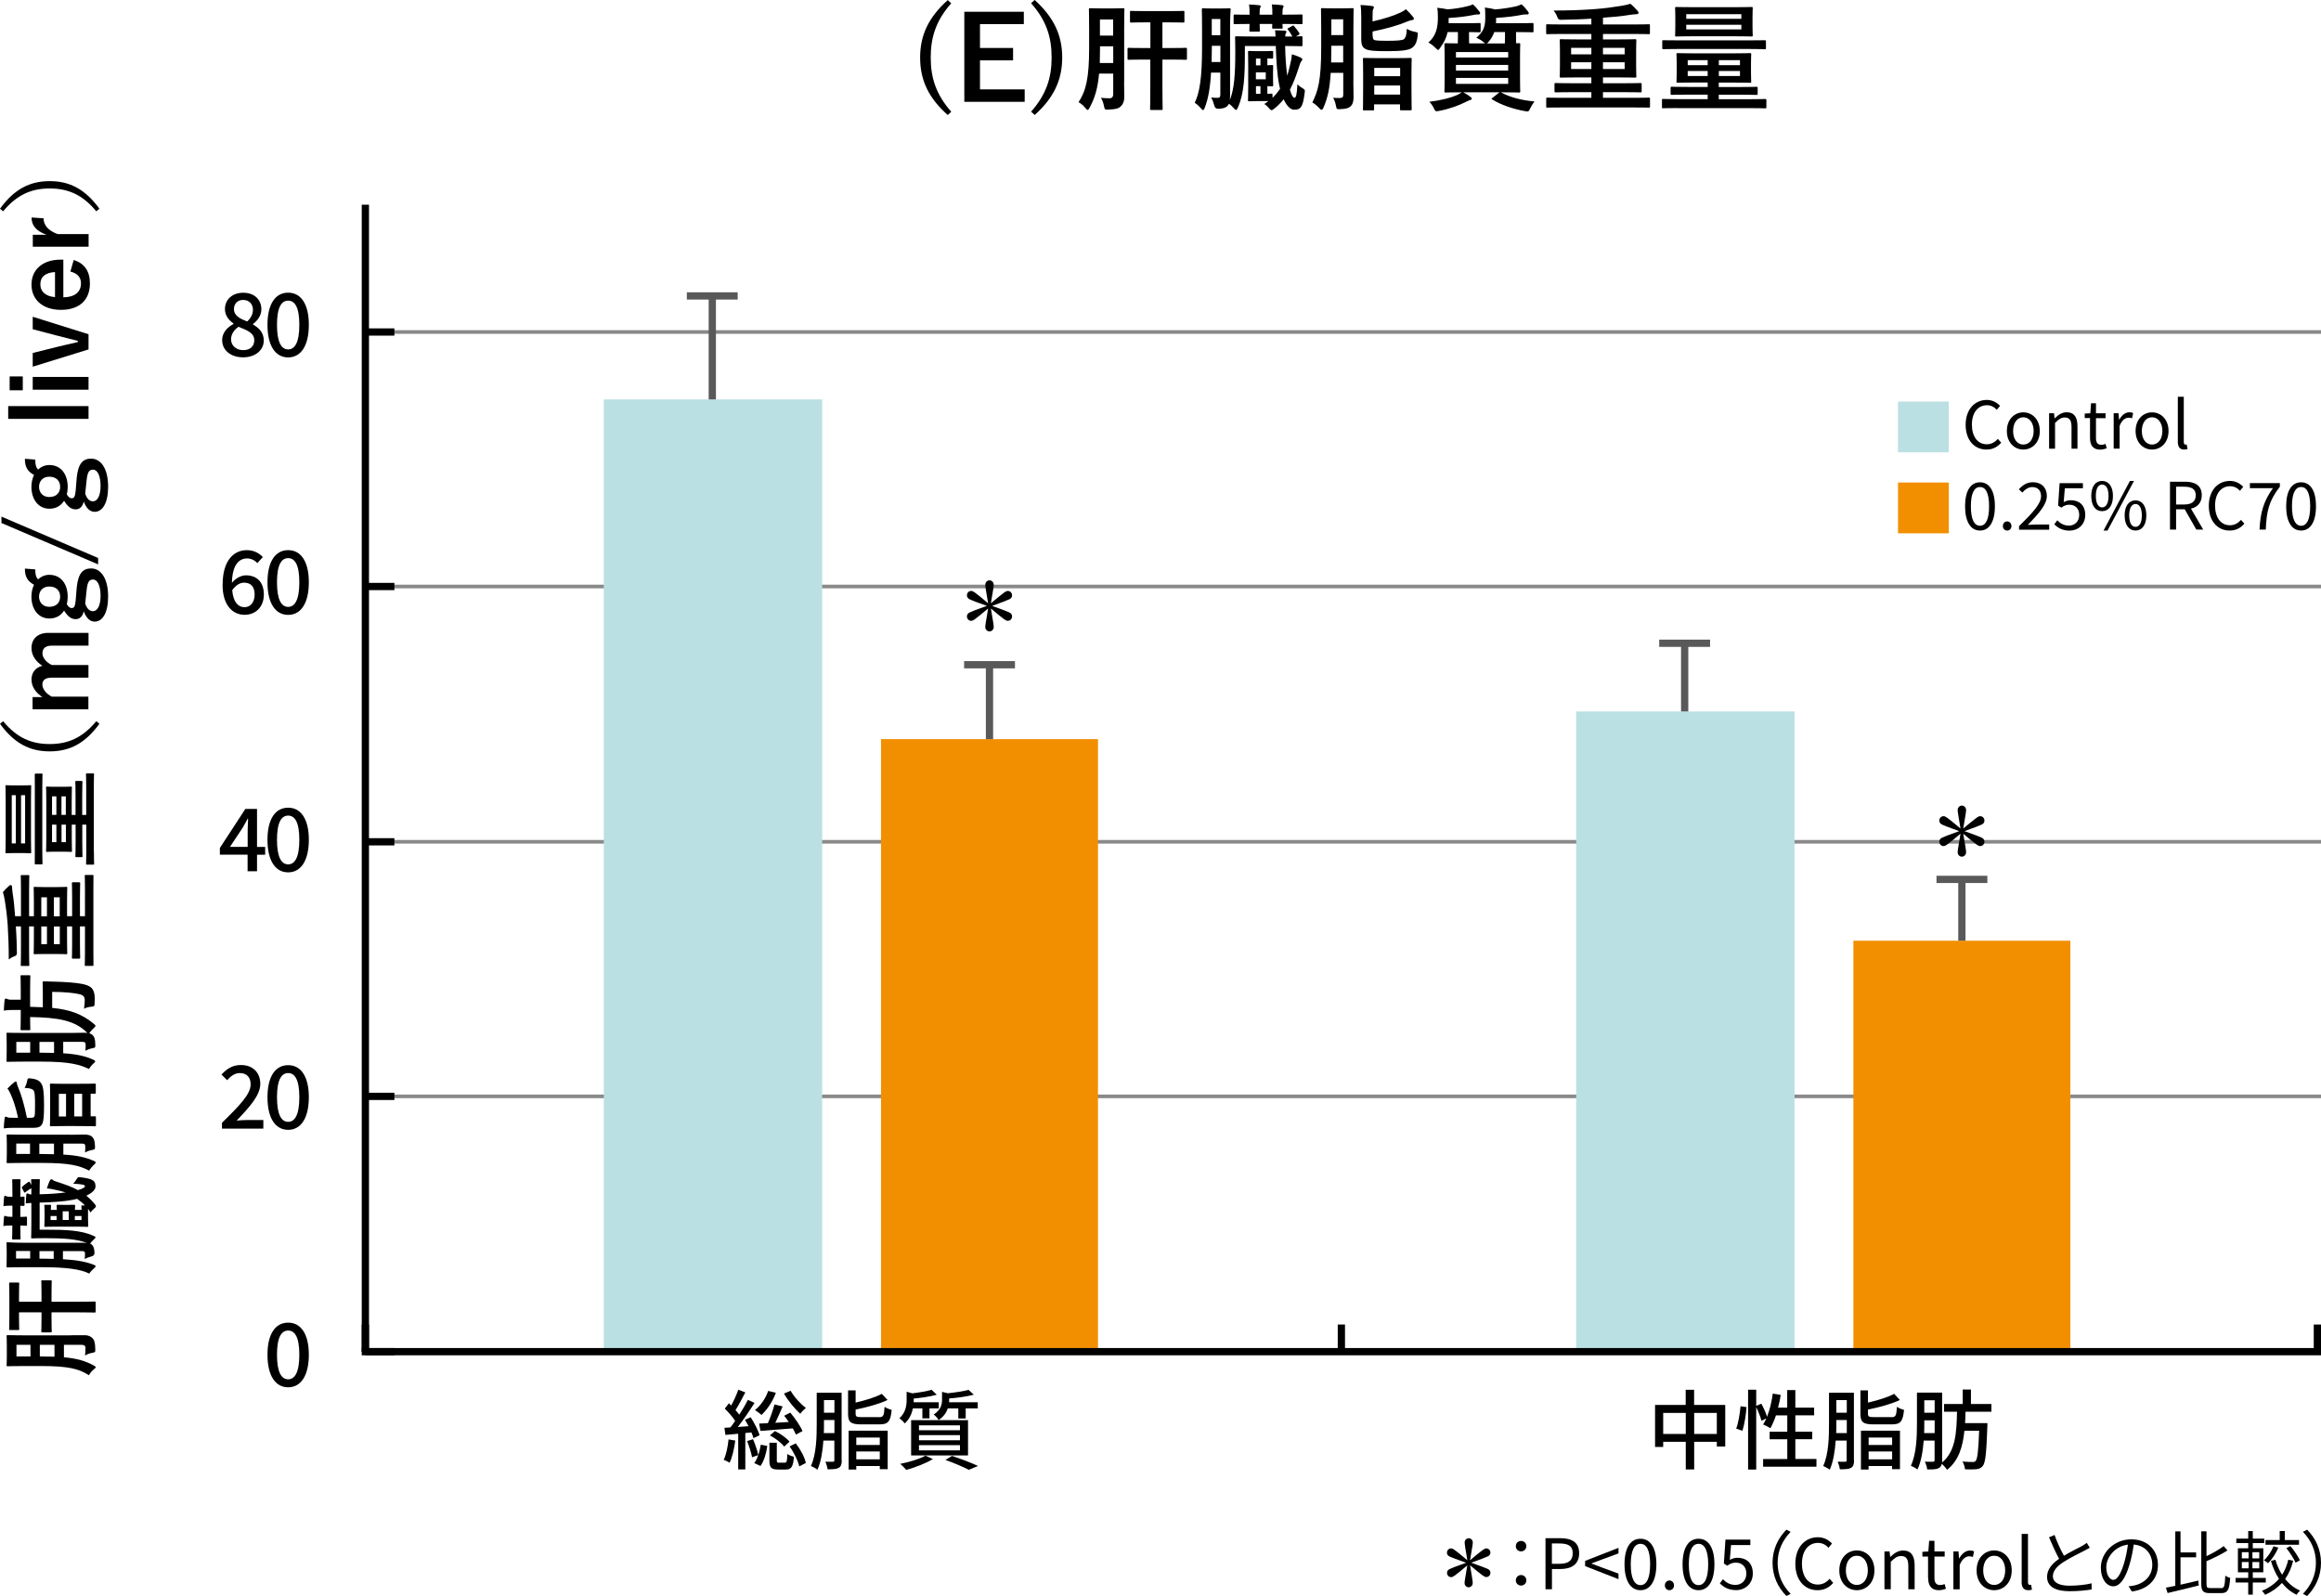 <?xml version="1.0" encoding="UTF-8"?>
<svg id="_レイヤー_2" data-name="レイヤー 2" xmlns="http://www.w3.org/2000/svg" viewBox="0 0 319.85 219.93">
  <defs>
    <style>
      .cls-1, .cls-2, .cls-3, .cls-4, .cls-5 {
        stroke-width: 0px;
      }

      .cls-2 {
        fill: #595959;
      }

      .cls-3 {
        fill: #898989;
      }

      .cls-4 {
        fill: #bbe0e3;
      }

      .cls-5 {
        fill: #f28f01;
      }
    </style>
  </defs>
  <g id="OL">
    <g>
      <g>
        <path class="cls-1" d="M131.09.45c-2.1,2.38-2.83,4.67-2.83,7.48s.74,5.09,2.83,7.47l-.48.45c-2.66-2.35-3.81-4.82-3.81-7.92s1.17-5.55,3.81-7.92l.48.45Z"/>
        <path class="cls-1" d="M141.09,3.33h-6.04v3.28h4.56v1.71h-4.56v4h6.16v1.71h-8.32V1.62h8.2v1.71Z"/>
        <path class="cls-1" d="M142.59,0c2.62,2.37,3.79,4.85,3.79,7.92s-1.15,5.57-3.79,7.92l-.5-.45c2.1-2.38,2.83-4.66,2.83-7.47s-.72-5.09-2.83-7.48l.5-.45Z"/>
        <path class="cls-1" d="M154.91,11.19c0,.78.02,1.6.02,2.26,0,.51-.18.93-.5,1.23-.29.26-.64.38-1.68.42-.5.02-.51.02-.61-.48-.1-.48-.24-.85-.43-1.14.5.05.85.06,1.22.06.29,0,.48-.18.48-.58v-2.82h-1.95c-.19,2.11-.61,3.42-1.3,4.69-.11.21-.19.32-.27.32s-.18-.1-.32-.27c-.3-.37-.62-.62-.94-.8,1.04-1.57,1.46-3.35,1.46-7.49v-2.62c0-1.68-.03-2.54-.03-2.66,0-.16.02-.18.19-.18.1,0,.42.03,1.46.03h1.58c1.04,0,1.38-.03,1.47-.03.18,0,.19.02.19.18,0,.1-.03.98-.03,2.66v7.22ZM153.41,8.68v-2.3h-1.82v.24c0,.77-.02,1.44-.03,2.06h1.86ZM151.58,2.69v2.21h1.82v-2.21h-1.82ZM157.62,8.21c-1.46,0-1.95.03-2.05.03-.18,0-.19-.02-.19-.19v-1.28c0-.16.02-.18.19-.18.1,0,.59.03,2.05.03h.91v-3.54h-.66c-1.39,0-1.87.03-1.97.03-.16,0-.18-.02-.18-.18v-1.25c0-.16.02-.18.18-.18.1,0,.58.03,1.97.03h3.2c1.41,0,1.87-.03,1.97-.03.16,0,.18.02.18.18v1.25c0,.16-.02.18-.18.18-.1,0-.56-.03-1.97-.03h-.88v3.54h1.15c1.46,0,1.95-.03,2.05-.03.16,0,.18.02.18.18v1.28c0,.18-.02.19-.18.19-.1,0-.59-.03-2.05-.03h-1.15v3.94c0,1.81.03,2.74.03,2.83,0,.16-.02.18-.16.18h-1.38c-.18,0-.19-.02-.19-.18,0-.11.03-1.02.03-2.83v-3.94h-.91Z"/>
        <path class="cls-1" d="M178.1,3.55c.13-.06.14-.05.24.06.27.3.48.59.7.93.08.13.06.19-.11.29l-.37.19c.48-.02.69-.03.75-.03.16,0,.18.02.18.19v1.01c0,.16-.02.18-.18.18-.1,0-.61-.03-2.13-.03h-.08c.03,1.63.13,2.9.29,4.1.14-.5.32-1.1.4-1.55.13-.51.21-.93.24-1.41.5.16.87.29,1.17.43.18.1.27.18.27.27s-.03.14-.13.26c-.11.11-.19.34-.32.75-.37,1.14-.74,2.19-1.26,3.17.21.74.43,1.12.61,1.12.24,0,.34-.4.42-1.86.21.21.48.4.67.51.38.22.4.29.32.75-.24,1.89-.54,2.24-1.44,2.24-.43,0-.98-.42-1.44-1.44-.37.45-.78.88-1.28,1.28-.18.14-.29.22-.4.22-.1,0-.18-.08-.32-.24-.21-.26-.42-.45-.66-.61.19-.13.38-.26.56-.4h-1.46c-.77,0-1.07.03-1.17.03-.18,0-.19-.02-.19-.18,0-.1.03-.62.03-1.78v-3.04c0-1.14-.03-1.68-.03-1.78,0-.14.02-.16.27-.16.1,0,.32.03,1.09.03h.88c.75,0,.94-.03,1.04-.03.18,0,.19.02.19.16v.72c0,.16-.02.18-.19.18-.08,0-.22-.02-.61-.03v.94c.38,0,.54-.03.62-.03.16,0,.18.02.18.18,0,.1-.02.34-.02.91v.77c0,.56.02.8.02.9,0,.16-.02.18-.18.18-.08,0-.24-.02-.62-.03v1.06c.34,0,.45-.03.53-.03.16,0,.18.02.18.18v.4c.4-.38.74-.8,1.04-1.23l-.14-.64c-.27-1.41-.38-3.22-.45-5.27h-4.26v.96c0,3.14-.1,5.6-.96,7.51-.1.22-.16.34-.26.34-.08,0-.18-.1-.32-.26-.22-.24-.43-.45-.66-.59-.06.14-.14.26-.24.34-.22.21-.56.32-1.17.35q-.51.03-.62-.5c-.1-.38-.24-.77-.42-1.06.38.05.62.05.93.05.24,0,.34-.13.34-.46v-3.01h-1.28c-.13,2.21-.4,3.63-.88,4.87-.08.19-.14.29-.22.29-.06,0-.16-.08-.27-.21-.21-.26-.58-.61-.88-.8.69-1.39,1.01-3.52,1.01-7.59v-2.62c0-1.66-.03-2.53-.03-2.62,0-.18.02-.19.19-.19.1,0,.35.03,1.2.03h1.18c.85,0,1.1-.03,1.22-.03.16,0,.18.02.18.19,0,.1-.08.8-.08,2.46v9.49c0,.19-.02.35-.03.51.61-1.55.75-3.55.75-6.63,0-1.3-.03-1.87-.03-1.97,0-.18.02-.19.18-.19.1,0,.66.03,2.18.03h3.22c-.02-.34-.03-.61-.06-.86.45.02.98.03,1.34.06.16.02.22.08.22.14,0,.08-.05.16-.1.24-.05.08-.06.19-.06.42h.98c-.21-.37-.38-.66-.62-.94-.1-.11-.08-.14.05-.21l.59-.32ZM168.18,8.55v-2.24h-1.18v.27c0,.72-.02,1.38-.03,1.97h1.22ZM166.99,2.62v2.23h1.18v-2.23h-1.18ZM170,2.18c0-.16.02-.18.18-.18.1,0,.61.03,2.02.03,0-.58,0-1.01-.08-1.41.51.02.98.05,1.41.1.14.02.21.06.21.14s-.03.13-.08.22c-.05.11-.08.35-.08.94h1.76c0-.56,0-.99-.08-1.41.51.02.98.05,1.41.1.14.02.22.08.22.14,0,.1-.05.16-.08.24-.05.1-.08.34-.08.93h.43c1.54,0,2.06-.03,2.16-.03.16,0,.18.02.18.18v.98c0,.16-.02.18-.18.18-.1,0-.62-.03-2.16-.03h-.43c.02.27.03.42.03.46,0,.18-.02.19-.19.19h-1.07c-.18,0-.19-.02-.19-.19,0-.05.02-.19.02-.46h-1.74c0,.54.03.78.03.88,0,.16-.02.18-.18.18h-1.09c-.16,0-.18-.02-.18-.18,0-.1.02-.34.03-.88-1.41,0-1.92.03-2.02.03-.16,0-.18-.02-.18-.18v-.98ZM173.7,9.01v-.94h-.62v.94h.62ZM174.43,9.97h-1.36v.96h1.36v-.96ZM173.7,12.93v-1.06h-.62v1.06h.62Z"/>
        <path class="cls-1" d="M186.5,11.14c0,.75.03,1.57.03,2.21,0,.59-.1,1.06-.46,1.34-.24.21-.58.32-1.36.35-.5.02-.51.02-.61-.48-.08-.42-.22-.8-.38-1.09.4.03.72.05.96.03.35,0,.43-.14.43-.5v-2.96h-1.73c-.13,2.24-.45,3.54-1.01,4.82-.08.18-.16.27-.26.27-.06,0-.16-.06-.27-.19-.27-.32-.74-.69-.99-.83.78-1.57,1.22-2.98,1.22-7.56v-2.62c0-1.66-.03-2.53-.03-2.62,0-.18.02-.19.19-.19.1,0,.38.03,1.38.03h1.36c.98,0,1.28-.03,1.38-.03.18,0,.19.02.19.19,0,.1-.03.96-.03,2.62v7.2ZM185.1,8.6v-2.3h-1.63v.29c0,.74-.02,1.41-.03,2.02h1.67ZM183.47,2.66v2.18h1.63v-2.18h-1.63ZM189.17,4.91c0,.32.03.53.24.61.21.06.59.1,1.76.1,1.34,0,2.13-.05,2.32-.24.27-.26.35-.69.38-1.41.3.18.7.34,1.14.42.42.08.4.11.35.54-.1.94-.37,1.41-.83,1.7-.46.29-1.38.42-3.35.42-1.78,0-2.48-.06-2.95-.27-.42-.21-.64-.5-.64-1.41v-3.03c0-.7-.03-1.25-.1-1.65.56.02,1.02.06,1.52.13.22.02.32.06.32.16,0,.13-.05.21-.1.3-.06.14-.08.34-.08.98v.69c1.57-.34,3.01-.82,3.86-1.23.3-.14.51-.26.74-.45.42.4.72.74.99,1.07.08.11.11.16.11.24,0,.1-.1.16-.22.18-.18.02-.37.06-.74.22-.99.43-2.74.96-4.74,1.36v.58ZM188,15.21c-.16,0-.18-.02-.18-.16,0-.1.03-.58.03-3.1v-1.6c0-1.58-.03-2.08-.03-2.18,0-.18.02-.19.18-.19.11,0,.56.03,1.87.03h2.62c1.31,0,1.76-.03,1.87-.03.16,0,.18.02.18.19,0,.1-.03.59-.03,1.95v1.81c0,2.53.03,3.01.03,3.11,0,.14-.02.16-.18.16h-1.25c-.16,0-.18-.02-.18-.16v-.66h-3.57v.67c0,.14-.02.16-.18.16h-1.2ZM189.38,10.5h3.57v-1.14h-3.57v1.14ZM192.95,13.03v-1.25h-3.57v1.25h3.57Z"/>
        <path class="cls-1" d="M204.69,5.99c-.08-.03-.14-.08-.24-.18-.29-.26-.64-.45-.99-.61.96-.83,1.22-1.5,1.22-2.75,0-.58,0-1.07-.06-1.41.56.06.96.14,1.44.26,1.01-.08,2.11-.26,2.87-.43.27-.08.51-.16.75-.27.34.29.54.54.85.93.08.1.14.19.14.3,0,.08-.05.16-.19.16-.18,0-.37-.02-.64.03-1.06.22-2.19.35-3.67.45v.54c0,.06-.02.13-.02.19h2.83c1.55,0,2.1-.03,2.19-.03.14,0,.16.02.16.19v.91c0,.16-.02.18-.16.18-.1,0-.64-.03-2.19-.03h-.06v.77c0,.35,0,.61.02.78.21,0,.34-.02.38-.02.16,0,.18.02.18.18,0,.11-.03.58-.03,1.63v3.18c0,1.06.03,1.52.03,1.62,0,.18-.02.19-.18.19-.11,0-.67-.03-2.22-.03h-.27c1.28.7,2.82,1.09,4.63,1.26-.22.29-.43.62-.59.96-.14.3-.21.42-.37.42-.08,0-.19-.02-.37-.05-1.62-.29-3.3-.86-4.48-1.6-.16-.1-.14-.11.05-.24l.93-.75h-4.98c.34.19.66.37.96.61.16.11.21.18.21.24,0,.11-.06.19-.24.22-.18.05-.35.14-.62.27-.88.45-2.16.94-3.63,1.22-.16.03-.27.05-.35.05-.18,0-.22-.08-.38-.4-.14-.3-.35-.61-.62-.91,1.44-.16,2.96-.53,3.89-.96.19-.1.37-.19.56-.34-1.55,0-2.1.03-2.19.03-.18,0-.19-.02-.19-.19,0-.1.03-.56.03-1.62v-3.18c0-1.06-.03-1.52-.03-1.63,0-.16.02-.18.19-.18.08,0,.53.03,1.65.03,0-.18.02-.43.02-.78v-.78h-1.42c-.16.72-.46,1.42-1.01,2.14-.14.21-.21.32-.3.32-.08,0-.18-.1-.35-.27-.32-.32-.64-.56-.99-.75,1.1-.96,1.31-2.11,1.31-3.49,0-.5-.02-.94-.08-1.3.53.06.98.13,1.44.22,1.02-.08,1.94-.24,2.69-.43.27-.05.54-.14.75-.27.34.27.56.54.86.93.08.1.16.19.16.3,0,.08-.08.18-.24.18-.14,0-.34-.02-.61.05-1.09.22-2.05.34-3.49.43v.72h2.29c1.39,0,1.84-.03,1.94-.03.16,0,.18.02.18.19v.91c0,.16-.02.18-.18.18-.08,0-.46-.02-1.42-.03v.78c0,.35,0,.61.02.78h2.29ZM200.64,7.17v.75h7.2v-.75h-7.2ZM207.84,9.72v-.77h-7.2v.77h7.2ZM207.84,10.74h-7.2v.82h7.2v-.82ZM205.92,4.42c-.16.45-.4.9-.75,1.3-.11.14-.21.24-.29.27h2.5c0-.18.02-.43.02-.8v-.77h-1.47Z"/>
        <path class="cls-1" d="M215.23,14.81c-1.41,0-1.89.02-1.99.02-.16,0-.16-.02-.16-.16v-1.04c0-.16,0-.18.16-.18.1,0,.58.03,1.99.03h4.07v-.78h-2.72c-1.55,0-2.08.03-2.18.03-.16,0-.18-.02-.18-.19v-.91c0-.18.02-.19.18-.19.1,0,.62.03,2.18.03h2.72v-.8h-1.95c-1.57,0-2.13.03-2.22.03-.18,0-.19-.02-.19-.18,0-.1.03-.46.03-1.42v-2.13c0-.9-.03-1.28-.03-1.38,0-.18.02-.19.19-.19.1,0,.66.03,2.22.03h1.95v-.75h-4.07c-1.42,0-1.91.03-2,.03-.14,0-.16-.02-.16-.18v-1.01c0-.16.02-.18.16-.18.1,0,.58.03,2,.03h4.07v-.8c-1.44.1-2.85.14-4.24.16q-.34,0-.46-.4c-.13-.37-.29-.61-.5-.88,2,0,3.76-.06,5.46-.18,1.55-.11,2.8-.29,3.78-.45.69-.11.98-.19,1.34-.3.34.27.72.66.99.98.1.1.13.16.13.27,0,.13-.14.19-.32.19-.19,0-.51.03-.96.1-1.12.19-2.32.29-3.62.38v.93h4.31c1.42,0,1.91-.03,2-.03.16,0,.16.02.16.18v1.01c0,.16,0,.18-.16.18-.1,0-.58-.03-2-.03h-4.31v.75h2.19c1.57,0,2.13-.03,2.22-.03.18,0,.19.02.19.19,0,.1-.03.48-.03,1.38v2.13c0,.96.03,1.33.03,1.42,0,.16-.02.18-.19.18-.1,0-.66-.03-2.22-.03h-2.19v.8h2.96c1.55,0,2.08-.03,2.18-.03.18,0,.19.02.19.19v.91c0,.18-.02.19-.19.19-.1,0-.62-.03-2.18-.03h-2.96v.78h4.34c1.41,0,1.89-.03,1.98-.03.14,0,.16.02.16.18v1.04c0,.14-.02.16-.16.16-.1,0-.58-.02-1.98-.02h-10ZM219.3,7.49v-.9h-2.79v.9h2.79ZM219.3,9.51v-.93h-2.79v.93h2.79ZM220.9,6.59v.9h2.99v-.9h-2.99ZM223.89,8.58h-2.99v.93h2.99v-.93Z"/>
        <path class="cls-1" d="M231.18,14.89c-1.41,0-1.89.03-1.99.03-.14,0-.16-.02-.16-.18v-.93c0-.16.02-.18.16-.18.1,0,.58.03,1.99.03h4.15v-.62h-2.75c-1.55,0-2.08.03-2.18.03-.16,0-.18-.02-.18-.19v-.75c0-.16.02-.18.18-.18.1,0,.62.03,2.18.03h2.75v-.61h-1.89c-1.55,0-2.11.03-2.23.03-.16,0-.18-.02-.18-.18,0-.11.03-.4.03-1.15v-1.39c0-.78-.03-1.07-.03-1.18,0-.16.02-.18.18-.18.11,0,.67.03,2.23.03h5.49c1.55,0,2.11-.03,2.22-.03.16,0,.18.02.18.18,0,.1-.03.4-.03,1.17v1.41c0,.75.03,1.06.03,1.15,0,.16-.02.18-.18.18-.11,0-.67-.03-2.22-.03h-2.07v.61h3.01c1.54,0,2.06-.03,2.16-.03.18,0,.19.02.19.18v.75c0,.18-.02.19-.19.19-.1,0-.62-.03-2.16-.03h-3.01v.62h4.39c1.41,0,1.89-.03,1.99-.03.16,0,.18.02.18.18v.93c0,.16-.02.18-.18.18-.1,0-.58-.03-1.99-.03h-10.07ZM231.23,6.75c-1.41,0-1.91.03-2,.03-.14,0-.16-.02-.16-.18v-.9c0-.16.02-.16.16-.16.1,0,.59.02,2,.02h9.97c1.41,0,1.91-.02,2-.02q.16,0,.16.16v.9c0,.16,0,.18-.16.18-.1,0-.59-.03-2-.03h-9.97ZM239.14.99c1.57,0,2.13-.03,2.22-.03.16,0,.18.02.18.18,0,.1-.03.4-.03,1.18v1.36c0,.75.03,1.07.03,1.17,0,.16-.02.18-.18.18-.1,0-.66-.03-2.22-.03h-5.89c-1.57,0-2.13.03-2.22.03-.18,0-.19,0-.19-.16,0-.11.03-.42.03-1.17v-1.38c0-.78-.03-1.07-.03-1.18,0-.16.02-.18.19-.18.1,0,.66.03,2.22.03h5.89ZM232.38,1.95v.64h7.59v-.64h-7.59ZM239.97,3.41h-7.59v.64h7.59v-.64ZM235.33,8.98v-.69h-2.75v.69h2.75ZM235.33,10.47v-.69h-2.75v.69h2.75ZM236.87,8.29v.69h2.91v-.69h-2.91ZM239.78,9.78h-2.91v.69h2.91v-.69Z"/>
      </g>
      <g>
        <path class="cls-1" d="M9.71,184c.69,0,1.4-.01,1.98-.01.45,0,.81.15,1.08.43.22.25.34.56.36,1.47.01.43.01.45-.42.53-.42.08-.74.21-.99.38.04-.43.06-.74.06-1.06,0-.25-.15-.42-.5-.42h-2.47v1.71c1.85.17,3,.53,4.1,1.13.18.1.28.17.28.24s-.08.15-.24.28c-.32.27-.55.55-.7.83-1.37-.91-2.93-1.27-6.56-1.27h-2.3c-1.47,0-2.23.03-2.33.03-.14,0-.15-.01-.15-.17,0-.08.03-.36.03-1.27v-1.39c0-.91-.03-1.21-.03-1.29,0-.15.01-.17.15-.17.08,0,.85.03,2.33.03h6.32ZM7.1,181.64c0,1.27.03,1.71.03,1.79,0,.15-.01.17-.17.17h-1.12c-.14,0-.15-.01-.15-.17,0-.08.03-.52.03-1.79v-.8h-3.1v.57c0,1.22.03,1.64.03,1.72,0,.14-.01.15-.15.15h-1.09c-.14,0-.15-.01-.15-.15,0-.08.03-.5.03-1.72v-2.8c0-1.23-.03-1.64-.03-1.72,0-.14.01-.15.15-.15h1.09c.14,0,.15.01.15.15,0,.08-.03.49-.03,1.72v.77h3.1v-1.01c0-1.27-.03-1.71-.03-1.79,0-.14.01-.15.15-.15h1.12c.15,0,.17.01.17.15,0,.08-.03.52-.03,1.79v1.01h3.45c1.58,0,2.4-.03,2.48-.03.14,0,.15.01.15.14v1.21c0,.15-.01.17-.15.17-.1,0-.9-.03-2.48-.03h-3.45v.8ZM2.27,186.92h1.93v-1.6h-1.93v1.6ZM7.51,185.32h-2.02v1.6h.21c.67,0,1.26.01,1.81.03v-1.62Z"/>
        <path class="cls-1" d="M1.82,170.8c-.14,0-.15-.01-.15-.15,0-.08.03-.53.03-1.77-.5,0-.88,0-1.23.07.01-.45.04-.85.08-1.23.01-.13.06-.18.13-.18s.11.03.2.07c.1.04.31.07.83.07v-1.54c-.49,0-.87,0-1.23.07.01-.45.04-.85.08-1.23.01-.13.07-.2.13-.2.08,0,.14.04.21.07.08.04.29.07.81.07v-.38c0-1.34-.03-1.81-.03-1.89,0-.14.01-.15.15-.15h.85c.14,0,.15.01.15.15,0,.08-.03.55-.03,1.89v.38c.24-.01.36-.03.41-.03.15,0,.17.01.17.17v.94c0,.15-.01.17-.17.17-.04,0-.17-.01-.41-.01v1.53c.48,0,.69-.03.77-.03.14,0,.15.01.15.15v.95c0,.14-.01.15-.15.15-.08,0-.29-.01-.77-.03,0,1.23.03,1.68.03,1.77,0,.14-.01.15-.15.15h-.85ZM3.03,163.71c-.06-.11-.04-.13.06-.21.27-.24.52-.42.81-.62.11-.07.17-.06.25.1l.17.32c-.01-.42-.03-.6-.03-.66,0-.14.01-.15.17-.15h.88c.14,0,.15.01.15.15,0,.08-.03.53-.03,1.86v.07c1.43-.03,2.54-.11,3.59-.25-.43-.13-.97-.28-1.36-.35-.45-.11-.81-.18-1.23-.21.14-.43.25-.76.38-1.02.08-.15.15-.24.24-.24s.13.03.22.11c.1.1.29.17.66.28.99.32,1.92.64,2.77,1.11.64-.18.98-.38.98-.53,0-.21-.35-.29-1.62-.36.18-.18.35-.42.45-.59.2-.34.25-.35.66-.28,1.65.21,1.96.48,1.96,1.26,0,.38-.36.85-1.26,1.26.39.32.77.69,1.12,1.12.13.15.2.25.2.35,0,.08-.07.15-.21.28-.22.18-.39.36-.53.57-.11-.17-.22-.34-.35-.49v1.28c0,.67.03.94.03,1.02,0,.15-.01.17-.15.17-.08,0-.55-.03-1.55-.03h-2.66c-.99,0-1.47.03-1.55.03-.13,0-.14-.01-.14-.24,0-.08.03-.28.03-.95v-.77c0-.66-.03-.83-.03-.91,0-.15.01-.17.14-.17h.63c.14,0,.15.01.15.17,0,.07-.01.2-.03.53h.83c0-.34-.03-.48-.03-.55,0-.14.01-.15.15-.15.08,0,.29.01.8.01h.67c.49,0,.7-.01.78-.01.14,0,.15.01.15.15,0,.07-.01.21-.03.55h.92c0-.29-.03-.39-.03-.46,0-.14.01-.15.15-.15h.35c-.34-.35-.7-.64-1.08-.91l-.56.13c-1.23.24-2.82.34-4.61.39v3.73h.84c2.75,0,4.9.08,6.57.84.2.08.29.14.29.22,0,.07-.08.15-.22.28-.21.2-.39.38-.52.57.13.06.22.13.29.21.18.2.28.49.31,1.02q.03.45-.43.55c-.34.08-.67.21-.92.36.04-.34.04-.55.04-.81,0-.21-.11-.29-.41-.29h-2.63v1.12c1.93.11,3.18.35,4.26.77.17.07.25.13.25.2,0,.06-.07.14-.18.24-.22.18-.53.5-.7.77-1.22-.6-3.08-.88-6.64-.88h-2.3c-1.46,0-2.21.03-2.3.03-.15,0-.17-.01-.17-.17,0-.08.03-.31.03-1.05v-1.04c0-.74-.03-.97-.03-1.06,0-.14.01-.15.17-.15.08,0,.7.07,2.16.07h8.31c.17,0,.31.01.45.03-1.36-.53-3.11-.66-5.8-.66-1.13,0-1.64.03-1.72.03-.15,0-.17-.01-.17-.15,0-.08.03-.57.03-1.91v-2.82c-.29.01-.53.03-.76.06.01-.39.03-.85.06-1.18.01-.14.07-.2.13-.2.07,0,.14.04.21.08.07.04.17.06.36.06v-.85c-.32.18-.57.34-.83.55-.1.08-.13.07-.18-.04l-.28-.52ZM2.21,173.43h1.95v-1.04h-1.95v1.04ZM7.4,172.4h-1.96v1.04h.24c.63,0,1.2.01,1.72.03v-1.06ZM7.8,167.57h-.83v.55h.83v-.55ZM8.64,166.92v1.19h.84v-1.19h-.84ZM11.23,167.57h-.92v.55h.92v-.55Z"/>
        <path class="cls-1" d="M4.22,154.03c.28,0,.46-.03.53-.21.06-.18.08-.52.08-1.54,0-1.18-.04-1.86-.21-2.03-.22-.24-.6-.31-1.23-.34.15-.27.29-.62.36-.99.07-.36.1-.35.48-.31.83.08,1.23.32,1.48.73s.36,1.21.36,2.93c0,1.55-.06,2.17-.24,2.58-.18.36-.43.56-1.23.56H1.96c-.62,0-1.09.03-1.44.08.01-.49.06-.9.11-1.33.01-.2.06-.28.14-.28.11,0,.18.04.27.08.13.06.29.07.85.07h.6c-.29-1.37-.71-2.63-1.08-3.38-.13-.27-.22-.45-.39-.64.35-.36.64-.63.94-.87.1-.07.14-.1.21-.1.08,0,.14.08.15.2.01.15.06.32.2.64.38.87.84,2.4,1.19,4.15h.5ZM9.67,156.37c.66,0,1.37-.03,1.93-.03.52,0,.92.08,1.18.41.18.21.28.5.31,1.19.01.43.01.45-.42.53-.36.07-.7.2-.95.34.03-.35.04-.63.03-.84,0-.31-.13-.38-.43-.38h-2.59v1.51c1.96.11,3.1.39,4.22.88.15.07.24.14.24.22,0,.06-.06.14-.17.24-.28.24-.6.64-.73.87-1.37-.69-2.61-1.06-6.61-1.06h-2.3c-1.46,0-2.21.03-2.3.03-.15,0-.17-.01-.17-.17,0-.08.03-.34.03-1.21v-1.19c0-.85-.03-1.12-.03-1.21,0-.15.01-.17.17-.17.08,0,.84.03,2.3.03h6.3ZM2.24,159.01h1.9v-1.43h-1.9v1.43ZM7.44,157.59h-2.02v1.43h.25c.64,0,1.23.01,1.77.03v-1.46ZM13.22,155.05c0,.14-.01.15-.14.15-.08,0-.5-.03-2.72-.03h-1.4c-1.39,0-1.82.03-1.91.03-.15,0-.17-.01-.17-.15,0-.1.03-.49.03-1.64v-2.3c0-1.15-.03-1.54-.03-1.64,0-.14.01-.15.17-.15.08,0,.52.03,1.71.03h1.58c2.21,0,2.63-.03,2.72-.03.13,0,.14.01.14.15v1.09c0,.14-.01.15-.14.15h-.57v3.12h.59c.13,0,.14.01.14.15v1.05ZM9.1,153.85v-3.12h-.99v3.12h.99ZM11.32,150.72h-1.09v3.12h1.09v-3.12Z"/>
        <path class="cls-1" d="M7.21,138.89c2.41.24,4.09.83,5.73,2.2.15.14.22.21.22.28,0,.08-.08.15-.25.31-.22.21-.45.46-.6.71.22.06.41.17.53.34.18.2.28.5.29,1.19.01.42.03.45-.41.53-.36.07-.69.2-.95.34.03-.34.04-.63.03-.84-.01-.31-.13-.38-.43-.38h-2.66v1.57c1.99.13,3.14.42,4.17.9.15.07.24.14.24.21s-.07.15-.18.25c-.29.24-.55.59-.67.81-1.27-.6-2.61-1.02-6.61-1.02h-2.3c-1.46,0-2.21.03-2.3.03-.15,0-.17-.01-.17-.17,0-.08.03-.35.03-1.21v-1.25c0-.85-.03-1.12-.03-1.21,0-.15.01-.17.17-.17.08,0,.84.03,2.3.03h6.37c.64,0,1.37-.03,1.93-.03.14,0,.27.01.38.03-1.72-1.75-4.06-2.13-7.89-2.19,0,1.15.03,1.57.03,1.64,0,.15-.01.17-.15.17h-1.05c-.14,0-.15-.01-.15-.17,0-.08.03-.52.03-1.81v-.81h-.85c-.6,0-.98.01-1.48.1.01-.52.06-.97.1-1.44.01-.14.08-.22.15-.22.11,0,.2.04.29.08.17.08.38.07.94.07h.85v-1.4c0-1.3-.03-1.75-.03-1.82,0-.14.01-.15.15-.15h1.05c.14,0,.15.01.15.15,0,.07-.03.52-.03,1.82v2.38c.63.01,1.2.03,1.75.06v-2.13c0-.91-.03-1.18-.03-1.26,0-.14.04-.2.18-.18.34.01.71.03,1.06.03,2.07.04,3.4.17,4.17.32,1.32.25,1.78.7,1.78,2.1,0,.21-.01.45-.03.69-.03.28-.03.32-.48.36-.42.04-.73.14-.97.28.07-.6.1-.84.1-1.21,0-.46-.25-.69-.74-.8-.7-.17-1.98-.31-3.75-.32v2.2ZM2.25,145.06h1.91v-1.49h-1.91v1.49ZM7.44,143.57h-2v1.49h.24c.64,0,1.23.01,1.77.03v-1.51Z"/>
        <path class="cls-1" d="M12.87,131.22c0,1.23.01,1.65.01,1.74,0,.14-.01.14-.14.14h-.91c-.14,0-.15,0-.15-.14,0-.08.03-.5.03-1.74v-3.56h-.69v2.38c0,1.36.03,1.82.03,1.91,0,.14-.01.15-.17.15h-.8c-.15,0-.17-.01-.17-.15,0-.08.03-.55.03-1.91v-2.38h-.7v1.71c0,1.37.03,1.86.03,1.95,0,.15-.01.17-.15.17-.08,0-.41-.03-1.25-.03h-1.86c-.78,0-1.12.03-1.2.03-.15,0-.17-.01-.17-.17,0-.08.03-.57.03-1.95v-1.71h-.66v3.56c0,1.25.03,1.67.03,1.75,0,.13-.01.14-.15.14h-.88c-.14,0-.15-.01-.15-.14,0-.08.03-.5.03-1.75v-3.56h-.7c.08,1.26.13,2.49.14,3.71q0,.29-.35.41c-.32.11-.53.25-.77.43,0-1.75-.06-3.29-.15-4.78-.1-1.36-.25-2.45-.39-3.31-.1-.6-.17-.85-.27-1.18.24-.29.57-.63.85-.87.08-.08.14-.11.24-.11.11,0,.17.13.17.28,0,.17.03.45.08.84.17.98.25,2.03.34,3.17h.81v-3.77c0-1.25-.03-1.67-.03-1.75,0-.14.01-.14.15-.14h.88c.14,0,.15,0,.15.14,0,.08-.03.5-.03,1.75v3.77h.66v-1.92c0-1.37-.03-1.86-.03-1.95,0-.15.01-.17.17-.17.08,0,.42.03,1.2.03h1.86c.84,0,1.16-.03,1.25-.03.14,0,.15.01.15.17,0,.08-.03.58-.03,1.95v1.92h.7v-2.59c0-1.36-.03-1.82-.03-1.91,0-.15.01-.17.17-.17h.8c.15,0,.17.01.17.17,0,.08-.03.55-.03,1.91v2.59h.69v-3.8c0-1.23-.03-1.65-.03-1.74,0-.13.01-.14.15-.14h.91c.13,0,.14.01.14.14,0,.08-.01.5-.01,1.74v8.75ZM5.69,126.27h.78v-2.62h-.78v2.62ZM6.47,127.67h-.78v2.44h.78v-2.44ZM7.42,123.65v2.62h.81v-2.62h-.81ZM8.24,127.67h-.81v2.44h.81v-2.44Z"/>
        <path class="cls-1" d="M.78,110.3c0-1.37-.03-1.86-.03-1.95,0-.14.01-.15.15-.15.08,0,.35.03,1.04.03h1.19c.66,0,.94-.03,1.02-.03.14,0,.15.01.15.15,0,.08-.03.58-.03,1.95v5.16c0,1.37.03,1.86.03,1.95,0,.15,0,.17-.14.17-.1,0-.36-.03-1.02-.03h-1.2c-.69,0-.94.03-1.04.03-.14,0-.15-.01-.15-.17,0-.08.03-.57.03-1.95v-5.16ZM1.62,116.22h.56v-6.64h-.56v6.64ZM2.9,109.58v6.64h.56v-6.64h-.56ZM5.83,117.22c0,1.23.03,1.67.03,1.75,0,.13-.01.14-.15.14h-.78c-.14,0-.14-.01-.14-.14,0-.08.01-.52.01-1.75v-8.73c0-1.23-.01-1.67-.01-1.75q0-.14.14-.14h.78c.14,0,.15,0,.15.14,0,.08-.03.52-.03,1.75v8.73ZM12.94,117.27c0,1.23.03,1.65.03,1.74,0,.13-.01.14-.15.14h-.81c-.14,0-.15-.01-.15-.14,0-.08.03-.5.03-1.74v-3.63h-.55v2.41c0,1.36.03,1.82.03,1.91,0,.14-.01.15-.17.15h-.66c-.14,0-.15-.01-.15-.15,0-.08.03-.55.03-1.91v-2.41h-.53v1.65c0,1.36.03,1.85.03,1.95,0,.14-.01.15-.15.15-.1,0-.35-.03-1.01-.03h-1.22c-.69,0-.94.03-1.04.03-.14,0-.15-.01-.15-.15,0-.1.03-.59.03-1.95v-4.8c0-1.36-.03-1.85-.03-1.95,0-.14.01-.15.15-.15.08,0,.35.03,1.02.03h1.23c.66,0,.92-.03,1.01-.03.14,0,.15.01.15.15,0,.1-.03.59-.03,1.95v1.81h.53v-2.63c0-1.34-.03-1.81-.03-1.89,0-.15.01-.17.15-.17h.66c.15,0,.17.01.17.17,0,.08-.03.55-.03,1.89v2.63h.55v-3.84c0-1.23-.03-1.65-.03-1.74,0-.14.01-.15.15-.15h.81c.14,0,.15.01.15.15,0,.08-.03.5-.03,1.74v8.81ZM7.17,112.29h.6v-2.55h-.6v2.55ZM7.77,113.64h-.6v2.41h.6v-2.41ZM8.47,109.74v2.55h.6v-2.55h-.6ZM9.08,113.64h-.6v2.41h.6v-2.41Z"/>
        <path class="cls-1" d="M.43,99.38c1.92,2.33,3.95,3.15,6.42,3.15s4.5-.83,6.42-3.15l.43.36c-1.96,2.69-4.09,3.8-6.85,3.8s-4.89-1.11-6.85-3.8l.43-.36Z"/>
        <path class="cls-1" d="M5.85,96.06c-.92-.6-1.51-1.43-1.51-2.42s.6-1.69,1.5-1.89c-.91-.6-1.5-1.44-1.5-2.44,0-1.25.83-2.1,2.31-2.1h5.55v1.76h-5.06c-.87,0-1.29.38-1.29,1.06,0,.6.53,1.25,1.3,1.61h5.04v1.74h-5.06c-.88,0-1.29.34-1.29.95s.52,1.27,1.3,1.67h5.04v1.74h-7.69v-1.68h1.34Z"/>
        <path class="cls-1" d="M4.86,78.47c0,.77.11,1.05.39,1.37.42-.41.98-.63,1.54-.63,1.6,0,2.54,1.25,2.54,3.03,0,.32-.04.69-.13.99.17.34.41.56.67.56.32,0,.48-.18.56-1.06l.14-1.74c.2-2.02.87-2.66,1.99-2.66,1.34,0,2.34,1.36,2.34,3.87,0,2.23-.76,3.46-1.86,3.46-.67,0-1.19-.56-1.5-1.42-.15.7-.55,1.08-1.11,1.08-.6,0-1.08-.35-1.6-1.18-.45.7-1.13,1.09-2.03,1.09-1.48,0-2.47-1.25-2.47-3.01,0-.6.13-1.19.36-1.64-.91-.5-1.26-1.11-1.26-2.23l1.41.11ZM6.78,83.62c.99,0,1.51-.59,1.51-1.4s-.52-1.4-1.5-1.4c-.9,0-1.41.62-1.41,1.4s.53,1.4,1.4,1.4ZM11.75,83.18c.21.66.57,1.04,1.05,1.04.67,0,1.06-.84,1.06-2.12,0-1.5-.48-2.24-1.02-2.24-.52,0-.77.25-.9,1.42l-.2,1.91Z"/>
        <path class="cls-1" d="M13.52,76.89v.88L.2,72.07v-.88l13.32,5.7Z"/>
        <path class="cls-1" d="M4.86,63.34c0,.77.11,1.05.39,1.37.42-.41.98-.63,1.54-.63,1.6,0,2.54,1.25,2.54,3.03,0,.32-.04.69-.13.99.17.34.41.56.67.56.32,0,.48-.18.56-1.06l.14-1.74c.2-2.02.87-2.66,1.99-2.66,1.34,0,2.34,1.36,2.34,3.87,0,2.23-.76,3.46-1.86,3.46-.67,0-1.19-.56-1.5-1.42-.15.7-.55,1.08-1.11,1.08-.6,0-1.08-.35-1.6-1.18-.45.7-1.13,1.09-2.03,1.09-1.48,0-2.47-1.25-2.47-3.01,0-.6.13-1.19.36-1.64-.91-.5-1.26-1.11-1.26-2.23l1.41.11ZM6.78,68.49c.99,0,1.51-.59,1.51-1.4s-.52-1.4-1.5-1.4c-.9,0-1.41.62-1.41,1.4s.53,1.4,1.4,1.4ZM11.75,68.04c.21.66.57,1.04,1.05,1.04.67,0,1.06-.84,1.06-2.12,0-1.5-.48-2.24-1.02-2.24-.52,0-.77.25-.9,1.42l-.2,1.91Z"/>
        <path class="cls-1" d="M12.2,55.96v1.76H1.13v-1.76h11.07Z"/>
        <path class="cls-1" d="M3.14,51.87v1.91h-1.81v-1.91h1.81ZM12.2,51.94v1.76h-7.69v-1.76h7.69Z"/>
        <path class="cls-1" d="M12.2,46.06v2.09l-7.69,2.38v-1.89l3.21-.8c1.05-.27,1.93-.45,3-.7v-.17c-1.05-.28-1.96-.48-3.04-.77l-3.17-.83v-1.72l7.69,2.41Z"/>
        <path class="cls-1" d="M8.74,40.97c1.46-.01,2.42-.66,2.42-1.93,0-.8-.45-1.36-1.46-1.62l.46-1.6c1.47.48,2.23,1.53,2.23,3.24,0,2.3-1.47,3.64-3.99,3.64s-4.06-1.41-4.06-3.49c0-1.96,1.43-3.43,4.03-3.43h.36v5.2ZM7.58,37.49c-1.29.08-2.02.63-2.02,1.68s.78,1.68,2.02,1.77v-3.45Z"/>
        <path class="cls-1" d="M6,30.07c0,.92.6,1.7,1.95,2.19h4.26v1.74h-7.69v-1.65h1.89c-1.51-.55-2.06-1.34-2.06-2.38l1.65.11Z"/>
        <path class="cls-1" d="M0,28.76c1.96-2.69,4.09-3.8,6.85-3.8s4.89,1.11,6.85,3.8l-.43.36c-1.92-2.33-3.95-3.15-6.42-3.15s-4.5.83-6.42,3.15l-.43-.36Z"/>
      </g>
      <g>
        <path class="cls-1" d="M36.86,186.68c0-2.89,1.1-4.42,2.85-4.42s2.85,1.55,2.85,4.42-1.09,4.49-2.85,4.49-2.85-1.6-2.85-4.49ZM41.25,186.68c0-2.47-.64-3.33-1.54-3.33s-1.54.86-1.54,3.33.64,3.39,1.54,3.39,1.54-.92,1.54-3.39Z"/>
        <g>
          <path class="cls-1" d="M30.59,154.72c2.46-2.41,3.95-3.95,3.95-5.29,0-.94-.5-1.56-1.5-1.56-.7,0-1.27.44-1.74.98l-.78-.77c.75-.82,1.54-1.32,2.69-1.32,1.62,0,2.66,1.03,2.66,2.59s-1.43,3.15-3.26,5.07c.44-.05,1.01-.08,1.44-.08h2.24v1.18h-5.7v-.8Z"/>
          <path class="cls-1" d="M36.86,151.2c0-2.89,1.1-4.42,2.85-4.42s2.85,1.55,2.85,4.42-1.09,4.49-2.85,4.49-2.85-1.6-2.85-4.49ZM41.25,151.2c0-2.47-.64-3.33-1.54-3.33s-1.54.86-1.54,3.33.64,3.39,1.54,3.39,1.54-.92,1.54-3.39Z"/>
        </g>
        <g>
          <path class="cls-1" d="M34.13,117.77h-3.83v-.92l3.51-5.38h1.61v5.24h1.12v1.07h-1.12v2.28h-1.3v-2.28ZM34.13,116.7v-2.17c0-.48.04-1.25.06-1.73h-.05c-.22.43-.46.84-.71,1.28l-1.74,2.62h2.43Z"/>
          <path class="cls-1" d="M36.86,115.72c0-2.89,1.1-4.42,2.85-4.42s2.85,1.55,2.85,4.42-1.09,4.49-2.85,4.49-2.85-1.6-2.85-4.49ZM41.25,115.72c0-2.47-.64-3.33-1.54-3.33s-1.54.86-1.54,3.33.64,3.39,1.54,3.39,1.54-.92,1.54-3.39Z"/>
        </g>
        <g>
          <path class="cls-1" d="M30.68,80.56c0-3.38,1.58-4.75,3.33-4.75.98,0,1.7.42,2.21.95l-.76.84c-.32-.38-.86-.65-1.39-.65-1.12,0-2.05.84-2.11,3.36.52-.64,1.28-1.03,1.92-1.03,1.47,0,2.48.88,2.48,2.65s-1.2,2.79-2.64,2.79c-1.68,0-3.05-1.33-3.05-4.16ZM32,81.33c.14,1.6.78,2.34,1.71,2.34.77,0,1.38-.65,1.38-1.74s-.53-1.64-1.46-1.64c-.49,0-1.1.28-1.63,1.04Z"/>
          <path class="cls-1" d="M36.86,80.24c0-2.89,1.1-4.43,2.85-4.43s2.85,1.55,2.85,4.43-1.09,4.49-2.85,4.49-2.85-1.6-2.85-4.49ZM41.25,80.24c0-2.47-.64-3.33-1.54-3.33s-1.54.86-1.54,3.33.64,3.39,1.54,3.39,1.54-.92,1.54-3.39Z"/>
        </g>
        <g>
          <path class="cls-1" d="M30.61,46.89c0-1.09.77-1.82,1.58-2.25v-.05c-.66-.47-1.19-1.1-1.19-2,0-1.37,1.08-2.25,2.52-2.25,1.54,0,2.5.95,2.5,2.3,0,.89-.62,1.62-1.16,2.01v.06c.78.46,1.49,1.07,1.49,2.22,0,1.31-1.15,2.31-2.85,2.31s-2.88-.98-2.88-2.35ZM35.04,46.89c0-1.02-.97-1.37-2.17-1.86-.6.42-1.03,1.01-1.03,1.73,0,.88.73,1.49,1.68,1.49s1.52-.53,1.52-1.36ZM34.86,42.72c0-.79-.49-1.39-1.36-1.39-.72,0-1.26.48-1.26,1.26,0,.92.84,1.33,1.82,1.71.52-.48.79-1.01.79-1.58Z"/>
          <path class="cls-1" d="M36.86,44.76c0-2.89,1.1-4.43,2.85-4.43s2.85,1.55,2.85,4.43-1.09,4.49-2.85,4.49-2.85-1.6-2.85-4.49ZM41.25,44.76c0-2.47-.64-3.33-1.54-3.33s-1.54.86-1.54,3.33.64,3.39,1.54,3.39,1.54-.92,1.54-3.39Z"/>
        </g>
      </g>
      <g>
        <path class="cls-1" d="M101.33,198.51c-.16,1.13-.41,2.29-.78,3.05-.17-.12-.6-.31-.82-.4.36-.72.56-1.79.67-2.81l.92.16ZM102.71,197.48v5.01h-.98v-4.92c-.64.06-1.25.11-1.76.16l-.14-.98c.24-.01.52-.02.82-.05.22-.26.44-.58.66-.9-.34-.54-.92-1.19-1.43-1.69l.56-.74c.11.1.22.2.32.31.37-.67.77-1.54.98-2.18l.97.37c-.42.82-.92,1.76-1.35,2.44.19.22.37.43.52.63.46-.71.88-1.43,1.19-2.04l.91.42c-.67,1.05-1.52,2.33-2.31,3.32l1.49-.11c-.16-.3-.33-.6-.5-.88l.79-.35c.5.78,1.04,1.81,1.22,2.48l-.84.4c-.06-.23-.16-.5-.28-.79l-.83.08ZM103.77,198.32c.3.68.6,1.59.73,2.18.16-.46.26-.95.34-1.42l.9.17c-.13.96-.44,2.06-.94,2.76l-.86-.4c.22-.29.41-.67.55-1.1l-.85.3c-.11-.61-.4-1.52-.68-2.23l.82-.26ZM106.92,191.92c-.43,1.2-1.2,2.33-1.98,3.06-.2-.19-.64-.52-.9-.67.8-.64,1.47-1.61,1.82-2.64l1.06.25ZM107.85,193.81c-.31.72-.67,1.56-1.01,2.25l1.86-.11c-.2-.3-.43-.6-.64-.86l.85-.43c.65.78,1.38,1.83,1.68,2.54l-.9.49c-.11-.24-.26-.55-.44-.86-1.61.13-3.23.26-4.45.35l-.19-1.01,1.21-.06c.35-.78.71-1.82.91-2.58l1.12.28ZM108.16,201.55c.25,0,.31-.14.34-1.2.19.17.64.32.91.4-.11,1.4-.37,1.75-1.12,1.75h-1.08c-.96,0-1.18-.3-1.18-1.28v-2.41h1.02v2.41c0,.3.05.34.31.34h.79ZM106.8,197.2c.76.36,1.6.97,2,1.46l-.73.68c-.4-.52-1.22-1.16-1.97-1.54l.7-.61ZM108.95,191.64c.47.85,1.38,1.83,2.11,2.38-.24.17-.6.55-.77.79-.76-.64-1.7-1.81-2.25-2.78l.91-.38ZM109.66,198.89c.65.84,1.24,1.93,1.39,2.71l-.91.47c-.16-.76-.72-1.91-1.33-2.75l.85-.43Z"/>
        <path class="cls-1" d="M116,201.24c0,.52-.1.85-.42,1.03-.32.18-.78.2-1.54.2-.02-.28-.17-.77-.29-1.05.46.02.89.01,1.03.01s.2-.05.2-.2v-2.72h-1.51c-.1,1.42-.32,2.9-.82,4.02-.2-.17-.64-.41-.9-.52.76-1.65.8-4.05.8-5.8v-4.29h3.43v9.33ZM114.99,197.48v-1.8h-1.44v.53c0,.38,0,.83-.02,1.27h1.46ZM113.55,192.93v1.74h1.44v-1.74h-1.44ZM121.12,195.29c.61,0,.71-.19.78-1.43.24.18.7.35.98.42-.16,1.6-.48,2-1.68,2h-2.52c-1.44,0-1.81-.31-1.81-1.46v-3.23h1.04v1.69c1.34-.31,2.74-.74,3.61-1.21l.79.85c-1.19.56-2.88,1.01-4.4,1.32v.56c0,.41.13.48.85.48h2.35ZM116.95,197.15h5.38v5.3h-1.09v-.43h-3.24v.48h-1.05v-5.35ZM118,198.09v1.03h3.24v-1.03h-3.24ZM121.24,201.1v-1.09h-3.24v1.09h3.24Z"/>
        <path class="cls-1" d="M125.8,194.09c-.14.71-.47,1.46-1.12,2.06-.16-.23-.5-.56-.74-.71.86-.78,1-1.74,1-2.51v-1.15l.78.22c.98-.12,2.04-.29,2.66-.49l.71.68c-.88.25-2.08.43-3.17.53v.25c0,.08,0,.17-.01.26h3.46v.85h-1.28v1.37h-.98v-1.37h-1.29ZM128.56,201.06c-.97.59-2.47,1.16-3.67,1.49-.19-.22-.59-.64-.84-.83,1.24-.24,2.66-.66,3.49-1.13l1.02.47ZM125.56,195.7h7.84v4.86h-7.84v-4.86ZM126.64,197.09h5.65v-.68h-5.65v.68ZM126.64,198.47h5.65v-.71h-5.65v.71ZM126.64,199.86h5.65v-.72h-5.65v.72ZM130.61,194.09c-.19.56-.58,1.14-1.26,1.59-.12-.24-.46-.6-.68-.76.98-.62,1.15-1.38,1.15-2.04v-1.08l.8.19c1.06-.11,2.17-.28,2.85-.47l.72.67c-.94.25-2.23.43-3.39.52v.22c0,.1,0,.19-.01.3h3.95v.85h-1.66v1.39h-1.02v-1.39h-1.45ZM131.19,200.62c1.28.43,2.72.98,3.59,1.39l-1.28.53c-.71-.38-1.97-.92-3.21-1.36l.91-.56Z"/>
      </g>
      <g>
        <path class="cls-1" d="M237.75,193.6v5.73h-1.16v-.65h-3.12v3.81h-1.16v-3.81h-3.11v.71h-1.12v-5.79h4.22v-2.09h1.16v2.09h4.28ZM232.31,197.6v-2.9h-3.11v2.9h3.11ZM236.59,197.6v-2.9h-3.12v2.9h3.12Z"/>
        <path class="cls-1" d="M239.26,196.87c.3-.8.52-2.12.6-3.09l.82.12c-.06.98-.28,2.38-.56,3.26l-.85-.29ZM250.32,201.05v1.06h-7.35v-1.06h3.33v-2.72h-2.43v-1.04h2.43v-2.25h-1.56c-.23.67-.49,1.28-.77,1.77-.23-.16-.72-.41-1-.52.16-.24.31-.52.44-.83l-.67.32c-.11-.48-.42-1.25-.72-1.88v8.6h-1.12v-11h1.12v2.22l.71-.29c.3.56.64,1.3.78,1.8.37-.93.64-2.06.79-3.19l1.09.18c-.08.6-.22,1.19-.36,1.75h1.26v-2.42h1.12v2.42h2.59v1.06h-2.59v2.25h2.33v1.04h-2.33v2.72h2.9Z"/>
        <path class="cls-1" d="M255.5,201.24c0,.52-.1.85-.42,1.03-.32.18-.78.2-1.54.2-.02-.28-.17-.77-.29-1.05.46.02.89.01,1.03.01s.2-.05.2-.2v-2.72h-1.51c-.1,1.42-.32,2.9-.82,4.02-.2-.17-.64-.41-.9-.52.76-1.65.8-4.05.8-5.8v-4.29h3.43v9.33ZM254.5,197.48v-1.8h-1.44v.53c0,.38,0,.83-.02,1.27h1.46ZM253.06,192.93v1.74h1.44v-1.74h-1.44ZM260.63,195.29c.61,0,.71-.19.78-1.43.24.18.7.35.98.42-.16,1.6-.48,2-1.68,2h-2.52c-1.44,0-1.81-.31-1.81-1.46v-3.23h1.04v1.69c1.34-.31,2.74-.74,3.61-1.21l.79.85c-1.19.56-2.88,1.01-4.4,1.32v.56c0,.41.13.48.85.48h2.35ZM256.45,197.15h5.38v5.3h-1.09v-.43h-3.24v.48h-1.05v-5.35ZM257.51,198.09v1.03h3.24v-1.03h-3.24ZM260.75,201.1v-1.09h-3.24v1.09h3.24Z"/>
        <path class="cls-1" d="M270.86,194.56c-.01.53-.02,1.04-.06,1.55h3.08s0,.35-.01.49c-.13,3.62-.26,4.95-.62,5.4-.25.31-.52.41-.9.46-.34.04-.95.04-1.56.01-.02-.31-.16-.77-.35-1.07.61.06,1.16.06,1.4.06.22,0,.31-.02.43-.16.23-.26.37-1.36.47-4.14h-2.03c-.23,2.24-.8,4.13-2.39,5.38-.16-.25-.46-.6-.73-.82-.06.26-.18.46-.4.58-.33.18-.83.2-1.61.19-.02-.28-.17-.78-.32-1.07.5.02.98.01,1.12.01.16-.01.22-.06.22-.23v-2.69h-1.5c-.11,1.42-.34,2.89-.86,3.99-.2-.17-.65-.42-.91-.52.78-1.65.84-4.04.84-5.79v-4.29h3.47v9.32c0,.12,0,.22-.01.31,1.85-1.51,2-4.05,2.06-6.99h-1.79v-1.07h2.58v-1.99h1.13v1.99h2.82v1.07h-3.56ZM266.61,197.48v-1.76h-1.43v.5c0,.38,0,.82-.02,1.26h1.45ZM265.18,192.96v1.71h1.43v-1.71h-1.43Z"/>
      </g>
      <path class="cls-3" d="M319.85,151.33H50.35v-.5h269.5v.5ZM319.85,116.25H50.35v-.5h269.5v.5ZM319.85,81.07H50.35v-.5h269.5v.5ZM319.85,46H50.35v-.5h269.5v.5Z"/>
      <rect class="cls-4" x="217.21" y="98.04" width="30.09" height="88.22"/>
      <rect class="cls-5" x="255.41" y="129.63" width="29.9" height="56.63"/>
      <rect class="cls-4" x="83.21" y="55.04" width="30.09" height="131.22"/>
      <rect class="cls-5" x="121.41" y="101.85" width="29.9" height="84.42"/>
      <polygon class="cls-2" points="98.66 55.04 97.66 55.04 97.66 41.28 94.65 41.28 94.65 40.28 101.66 40.28 101.66 41.28 98.66 41.28 98.66 55.04"/>
      <polygon class="cls-2" points="232.66 98.04 231.66 98.04 231.66 89.14 228.65 89.14 228.65 88.14 235.66 88.14 235.66 89.14 232.66 89.14 232.66 98.04"/>
      <polygon class="cls-2" points="136.86 101.85 135.86 101.85 135.86 92.1 132.86 92.1 132.86 91.1 139.87 91.1 139.87 92.1 136.86 92.1 136.86 101.85"/>
      <polygon class="cls-2" points="270.86 129.63 269.86 129.63 269.86 121.68 266.86 121.68 266.86 120.68 273.87 120.68 273.87 121.68 270.86 121.68 270.86 129.63"/>
      <rect class="cls-1" x="49.85" y="28.21" width="1" height="158.06"/>
      <path class="cls-1" d="M54.35,186.76h-4v-1h4v1ZM54.35,151.58h-4v-1h4v1ZM54.35,116.5h-4v-1h4v1ZM54.35,81.32h-4v-1h4v1ZM54.35,46.25h-4v-1h4v1Z"/>
      <rect class="cls-1" x="49.85" y="185.76" width="270" height="1"/>
      <path class="cls-1" d="M319.85,186.26h-1v-3.74h1v3.74ZM185.35,186.26h-1v-3.74h1v3.74ZM50.85,186.26h-1v-3.74h1v3.74Z"/>
      <g>
        <path class="cls-1" d="M202.22,215.7c-1.72,1.44-1.99,1.63-2.24,1.63-.32,0-.57-.26-.57-.59,0-.23.11-.4.35-.52.31-.15.79-.34,2.28-.87-1.39-.5-1.92-.7-2.23-.84-.3-.14-.41-.3-.41-.56,0-.32.25-.58.57-.58.25,0,.53.2,2.24,1.63-.28-1.62-.37-2.22-.37-2.45,0-.33.25-.58.56-.58s.56.26.56.58c0,.21-.05.55-.32,2.09l-.06.36c1.75-1.45,1.99-1.63,2.24-1.63.32,0,.57.26.57.58,0,.23-.12.4-.36.52-.29.14-.87.36-2.28.87,1.54.56,1.88.69,2.23.84.3.13.41.3.41.56,0,.32-.25.58-.57.58-.25,0-.55-.21-2.24-1.63.3,1.71.37,2.23.37,2.45,0,.33-.25.59-.56.59s-.56-.26-.56-.58c0-.23.06-.59.32-2.1l.06-.36Z"/>
        <path class="cls-1" d="M208.89,213.06c0-.44.34-.72.72-.72s.73.28.73.72-.35.72-.73.72-.72-.28-.72-.72ZM208.89,217.77c0-.44.34-.73.72-.73s.73.29.73.73-.35.72-.73.72-.72-.29-.72-.72Z"/>
        <path class="cls-1" d="M212.97,211.96h2.02c1.57,0,2.63.54,2.63,2.07s-1.05,2.18-2.59,2.18h-1.16v2.79h-.89v-7.04ZM214.91,215.49c1.24,0,1.82-.45,1.82-1.46s-.62-1.34-1.86-1.34h-1.01v2.8h1.05Z"/>
        <path class="cls-1" d="M218.44,215.8v-.71l4.6-1.8v.77l-2.26.83-1.44.54v.04l1.44.54,2.26.83v.77l-4.6-1.8Z"/>
        <path class="cls-1" d="M223.87,215.56c0-2.29.83-3.52,2.2-3.52s2.19,1.24,2.19,3.52-.83,3.57-2.19,3.57-2.2-1.28-2.2-3.57ZM227.4,215.56c0-2.01-.54-2.82-1.33-2.82s-1.34.82-1.34,2.82.54,2.87,1.34,2.87,1.33-.86,1.33-2.87Z"/>
        <path class="cls-1" d="M229.43,218.47c0-.4.29-.68.63-.68s.63.28.63.68-.29.66-.63.66-.63-.27-.63-.66Z"/>
        <path class="cls-1" d="M231.87,215.56c0-2.29.83-3.52,2.2-3.52s2.19,1.24,2.19,3.52-.83,3.57-2.19,3.57-2.2-1.28-2.2-3.57ZM235.4,215.56c0-2.01-.54-2.82-1.33-2.82s-1.34.82-1.34,2.82.54,2.87,1.34,2.87,1.33-.86,1.33-2.87Z"/>
        <path class="cls-1" d="M237,218.2l.43-.58c.4.4.91.78,1.73.78s1.5-.6,1.5-1.55-.58-1.52-1.46-1.52c-.47,0-.77.15-1.17.42l-.47-.3.22-3.29h3.43v.75h-2.66l-.17,2.04c.32-.17.62-.29,1.05-.29,1.17,0,2.12.67,2.12,2.15s-1.11,2.31-2.3,2.31c-1.09,0-1.77-.46-2.24-.93Z"/>
        <path class="cls-1" d="M246.18,210.79l.58.3c-1.1,1.14-1.79,2.56-1.79,4.27s.68,3.13,1.79,4.27l-.58.3c-1.15-1.17-1.91-2.7-1.91-4.57s.76-3.4,1.91-4.57Z"/>
        <path class="cls-1" d="M247.41,215.49c0-2.27,1.33-3.66,3.12-3.66.85,0,1.53.42,1.93.87l-.48.58c-.36-.39-.83-.67-1.44-.67-1.33,0-2.22,1.09-2.22,2.85s.84,2.89,2.19,2.89c.67,0,1.18-.3,1.63-.79l.49.56c-.56.64-1.25,1.01-2.16,1.01-1.75,0-3.06-1.35-3.06-3.64Z"/>
        <path class="cls-1" d="M253.47,216.4c0-1.74,1.14-2.75,2.42-2.75s2.42,1.01,2.42,2.75-1.14,2.73-2.42,2.73-2.42-1-2.42-2.73ZM257.4,216.4c0-1.2-.61-2.02-1.52-2.02s-1.51.82-1.51,2.02.6,2,1.51,2,1.52-.8,1.52-2Z"/>
        <path class="cls-1" d="M259.68,213.79h.72l.08.75h.03c.5-.49,1.04-.88,1.75-.88,1.09,0,1.59.71,1.59,2.04v3.3h-.87v-3.19c0-.98-.3-1.39-.99-1.39-.54,0-.9.27-1.43.8v3.78h-.87v-5.21Z"/>
        <path class="cls-1" d="M265.7,217.39v-2.89h-.78v-.66l.82-.05.11-1.47h.73v1.47h1.41v.71h-1.41v2.91c0,.64.2,1.01.81,1.01.18,0,.42-.07.6-.13l.17.65c-.3.1-.64.19-.96.19-1.11,0-1.49-.7-1.49-1.74Z"/>
        <path class="cls-1" d="M269.17,213.79h.72l.08.95h.03c.37-.66.89-1.08,1.48-1.08.23,0,.39.03.56.12l-.16.77c-.17-.07-.3-.09-.51-.09-.43,0-.97.31-1.31,1.2v3.35h-.87v-5.21Z"/>
        <path class="cls-1" d="M272.39,216.4c0-1.74,1.14-2.75,2.42-2.75s2.42,1.01,2.42,2.75-1.14,2.73-2.42,2.73-2.42-1-2.42-2.73ZM276.33,216.4c0-1.2-.61-2.02-1.52-2.02s-1.51.82-1.51,2.02.6,2,1.51,2,1.52-.8,1.52-2Z"/>
        <path class="cls-1" d="M278.6,217.97v-6.6h.87v6.66c0,.27.11.37.25.37.05,0,.09,0,.18-.02l.12.67c-.12.05-.27.08-.51.08-.65,0-.92-.42-.92-1.16Z"/>
        <path class="cls-1" d="M284.42,214.39c.9-.55,1.94-1.06,2.47-1.34.28-.16.48-.29.68-.45l.42.68c-.22.13-.46.26-.74.4-.65.34-1.98.97-2.92,1.59-.89.58-1.43,1.21-1.43,1.94,0,.8.76,1.3,2.27,1.3,1.05,0,2.32-.13,3.07-.33v.85c-.73.12-1.83.24-3.03.24-1.8,0-3.11-.54-3.11-1.98,0-.99.63-1.77,1.66-2.49-.44-.79-.95-1.91-1.39-2.96l.76-.32c.38,1.06.86,2.09,1.29,2.85Z"/>
        <path class="cls-1" d="M293.78,219.3l-.45-.71c.31-.03.61-.08.83-.12,1.23-.28,2.44-1.19,2.44-2.85,0-1.45-.93-2.65-2.56-2.78-.12.89-.31,1.87-.58,2.76-.58,1.98-1.34,2.99-2.24,2.99s-1.71-.98-1.71-2.56c0-2.08,1.85-3.91,4.19-3.91s3.68,1.58,3.68,3.53-1.32,3.36-3.6,3.66ZM291.25,217.7c.45,0,.96-.64,1.45-2.26.24-.8.43-1.71.54-2.59-1.84.23-2.98,1.8-2.98,3.11,0,1.21.56,1.75.99,1.75Z"/>
        <path class="cls-1" d="M300.48,218.37c.79-.17,1.64-.37,2.46-.57l.07.68c-1.51.38-3.12.76-4.3,1.04l-.23-.74c.37-.07.82-.15,1.29-.26v-7.5h.72v2.9h2.15v.68h-2.15v3.76ZM306.09,218.85c.44,0,.51-.35.57-1.73.18.14.47.26.67.31-.1,1.56-.29,2.1-1.2,2.1h-1.6c-.93,0-1.18-.28-1.18-1.32v-7.19h.72v3.42c.88-.42,1.79-.94,2.36-1.39l.53.6c-.8.52-1.88,1.05-2.89,1.48v3.09c0,.53.08.62.54.62h1.49Z"/>
        <path class="cls-1" d="M310.45,218.07v1.67h-.63v-1.67h-1.74v-.63h1.74v-.78h-1.42v-3.31h1.42v-.71h-1.64v-.62h1.64v-1.04h.63v1.04h1.58v.62h-1.58v.71h1.45v3.31h-1.45v.78h1.79v.63h-1.79ZM308.94,214.74h.94v-.85h-.94v.85ZM308.94,216.12h.94v-.87h-.94v.87ZM311.34,213.89h-.94v.85h.94v-.85ZM311.34,215.25h-.94v.87h.94v-.87ZM316.01,215.07c-.23.97-.6,1.8-1.1,2.51.56.71,1.26,1.27,2.05,1.6-.15.13-.37.4-.46.58-.8-.37-1.47-.93-2.03-1.63-.61.67-1.38,1.21-2.31,1.63-.1-.15-.31-.42-.45-.54.97-.41,1.76-.96,2.35-1.66-.47-.72-.84-1.55-1.11-2.47l.62-.15c.21.74.52,1.44.92,2.06.39-.6.68-1.3.85-2.07l.66.13ZM313.98,213.26c-.35.81-.89,1.62-1.42,2.15-.13-.11-.41-.31-.58-.4.55-.48,1.03-1.2,1.32-1.93l.67.18ZM316.82,212.87h-4.62v-.65h1.96v-1.25h.7v1.25h1.96v.65ZM315.64,213.05c.5.6,1.06,1.42,1.3,1.96l-.59.33c-.23-.54-.78-1.38-1.27-2.01l.57-.29Z"/>
        <path class="cls-1" d="M317.94,219.93l-.58-.3c1.1-1.14,1.79-2.56,1.79-4.27s-.68-3.13-1.79-4.27l.58-.3c1.15,1.17,1.91,2.7,1.91,4.57s-.76,3.4-1.91,4.57Z"/>
      </g>
      <path class="cls-1" d="M136.17,83.85c-1.79,1.5-2.07,1.7-2.33,1.7-.33,0-.59-.27-.59-.61,0-.24.12-.42.37-.54.32-.16.82-.35,2.38-.91-1.45-.52-2-.73-2.32-.88-.31-.15-.43-.31-.43-.58,0-.33.26-.6.59-.6.26,0,.55.21,2.33,1.7-.29-1.69-.39-2.31-.39-2.55,0-.34.26-.61.58-.61s.58.27.58.61c0,.22-.05.57-.33,2.18l-.06.37c1.82-1.51,2.07-1.7,2.33-1.7.33,0,.59.27.59.61,0,.24-.12.42-.37.54-.3.15-.91.38-2.38.91,1.61.58,1.96.72,2.32.88.31.14.43.31.43.58,0,.33-.26.6-.59.6-.26,0-.57-.22-2.33-1.7.31,1.78.39,2.32.39,2.55,0,.34-.26.61-.58.61s-.58-.27-.58-.6c0-.24.06-.62.33-2.19l.06-.37Z"/>
      <path class="cls-1" d="M270.17,114.89c-1.79,1.5-2.07,1.7-2.33,1.7-.33,0-.59-.27-.59-.61,0-.24.12-.42.37-.54.32-.16.82-.35,2.38-.91-1.45-.52-2-.73-2.32-.88-.31-.15-.43-.31-.43-.58,0-.33.26-.6.59-.6.26,0,.55.21,2.33,1.7-.29-1.69-.39-2.31-.39-2.55,0-.34.26-.61.58-.61s.58.27.58.61c0,.22-.05.57-.33,2.18l-.06.37c1.82-1.51,2.07-1.7,2.33-1.7.33,0,.59.27.59.61,0,.24-.12.42-.37.54-.3.15-.91.38-2.38.91,1.61.58,1.96.72,2.32.88.31.14.43.31.43.58,0,.33-.26.6-.59.6-.26,0-.57-.22-2.33-1.7.31,1.78.39,2.32.39,2.55,0,.34-.26.61-.58.61s-.58-.27-.58-.6c0-.24.06-.62.33-2.19l.06-.37Z"/>
      <g>
        <path class="cls-1" d="M270.88,58.54c0-2.13,1.25-3.43,2.93-3.43.8,0,1.43.4,1.81.82l-.45.54c-.34-.37-.78-.63-1.35-.63-1.25,0-2.08,1.03-2.08,2.67s.79,2.71,2.05,2.71c.63,0,1.11-.28,1.53-.74l.46.52c-.52.6-1.17.95-2.03.95-1.64,0-2.87-1.27-2.87-3.41Z"/>
        <path class="cls-1" d="M276.56,59.39c0-1.63,1.07-2.57,2.27-2.57s2.27.95,2.27,2.57-1.07,2.56-2.27,2.56-2.27-.94-2.27-2.56ZM280.25,59.39c0-1.12-.58-1.89-1.42-1.89s-1.41.76-1.41,1.89.57,1.87,1.41,1.87,1.42-.75,1.42-1.87Z"/>
        <path class="cls-1" d="M282.38,56.94h.68l.07.7h.03c.47-.46.97-.83,1.64-.83,1.03,0,1.49.67,1.49,1.92v3.1h-.82v-2.99c0-.92-.28-1.31-.93-1.31-.5,0-.85.25-1.34.75v3.55h-.82v-4.89Z"/>
        <path class="cls-1" d="M288.02,60.32v-2.71h-.73v-.62l.77-.04.1-1.38h.68v1.38h1.32v.67h-1.32v2.73c0,.6.19.95.76.95.17,0,.4-.06.56-.13l.16.61c-.28.09-.6.18-.9.18-1.04,0-1.4-.66-1.4-1.63Z"/>
        <path class="cls-1" d="M291.27,56.94h.68l.07.89h.03c.34-.62.84-1.02,1.39-1.02.22,0,.37.03.52.11l-.15.72c-.16-.06-.28-.08-.48-.08-.41,0-.91.29-1.23,1.12v3.14h-.82v-4.89Z"/>
        <path class="cls-1" d="M294.3,59.39c0-1.63,1.07-2.57,2.27-2.57s2.27.95,2.27,2.57-1.07,2.56-2.27,2.56-2.27-.94-2.27-2.56ZM297.99,59.39c0-1.12-.58-1.89-1.42-1.89s-1.41.76-1.41,1.89.57,1.87,1.41,1.87,1.42-.75,1.42-1.87Z"/>
        <path class="cls-1" d="M300.12,60.86v-6.19h.82v6.25c0,.25.11.35.23.35.04,0,.08,0,.17-.02l.12.63c-.12.04-.25.07-.48.07-.61,0-.86-.4-.86-1.09Z"/>
      </g>
      <g>
        <path class="cls-1" d="M270.8,69.76c0-2.15.78-3.3,2.06-3.3s2.05,1.16,2.05,3.3-.77,3.35-2.05,3.35-2.06-1.2-2.06-3.35ZM274.11,69.76c0-1.88-.5-2.65-1.25-2.65s-1.26.77-1.26,2.65.5,2.69,1.26,2.69,1.25-.81,1.25-2.69Z"/>
        <path class="cls-1" d="M276.01,72.49c0-.38.27-.64.59-.64s.59.26.59.64-.27.62-.59.62-.59-.25-.59-.62Z"/>
        <path class="cls-1" d="M278.25,72.5c1.94-1.93,3.02-3.08,3.02-4.13,0-.73-.4-1.25-1.21-1.25-.54,0-1.01.34-1.37.76l-.48-.46c.54-.58,1.11-.97,1.94-.97,1.18,0,1.92.75,1.92,1.88,0,1.21-1.1,2.4-2.62,4.01.34-.03.74-.06,1.08-.06h1.86v.71h-4.15v-.49Z"/>
        <path class="cls-1" d="M283.1,72.24l.41-.54c.38.38.86.73,1.62.73s1.4-.57,1.4-1.46-.54-1.42-1.37-1.42c-.44,0-.72.14-1.1.4l-.44-.28.21-3.09h3.21v.7h-2.49l-.16,1.92c.3-.16.59-.27.98-.27,1.1,0,1.99.63,1.99,2.02s-1.04,2.17-2.16,2.17c-1.03,0-1.66-.43-2.1-.87Z"/>
        <path class="cls-1" d="M288.19,68.34c0-1.32.59-2.07,1.49-2.07s1.5.75,1.5,2.07-.59,2.1-1.5,2.1-1.49-.76-1.49-2.1ZM290.57,68.34c0-1.05-.36-1.57-.88-1.57s-.87.51-.87,1.57.36,1.58.87,1.58.88-.53.88-1.58ZM293.52,66.27h.56l-3.65,6.84h-.55l3.64-6.84ZM292.79,71.02c0-1.32.6-2.07,1.5-2.07s1.49.75,1.49,2.07-.59,2.09-1.49,2.09-1.5-.76-1.5-2.09ZM295.16,71.02c0-1.05-.36-1.57-.87-1.57s-.87.51-.87,1.57.35,1.58.87,1.58.87-.53.87-1.58Z"/>
        <path class="cls-1" d="M299.05,66.38h2.07c1.34,0,2.3.49,2.3,1.86,0,1.03-.59,1.64-1.49,1.85l1.69,2.89h-.95l-1.6-2.8h-1.19v2.8h-.84v-6.61ZM300.99,69.52c1.04,0,1.6-.41,1.6-1.27s-.57-1.18-1.6-1.18h-1.11v2.45h1.11Z"/>
        <path class="cls-1" d="M304.39,69.7c0-2.13,1.25-3.43,2.93-3.43.8,0,1.43.4,1.81.82l-.45.54c-.34-.37-.78-.63-1.35-.63-1.25,0-2.08,1.03-2.08,2.67s.79,2.71,2.05,2.71c.63,0,1.11-.28,1.53-.74l.46.52c-.52.6-1.17.95-2.03.95-1.64,0-2.87-1.27-2.87-3.41Z"/>
        <path class="cls-1" d="M313.25,67.27h-3.2v-.7h4.13v.5c-1.51,1.94-1.84,3.41-1.94,5.91h-.86c.11-2.42.59-3.95,1.85-5.72Z"/>
        <path class="cls-1" d="M315.05,69.76c0-2.15.78-3.3,2.06-3.3s2.05,1.16,2.05,3.3-.77,3.35-2.05,3.35-2.06-1.2-2.06-3.35ZM318.36,69.76c0-1.88-.5-2.65-1.25-2.65s-1.26.77-1.26,2.65.5,2.69,1.26,2.69,1.25-.81,1.25-2.69Z"/>
      </g>
      <rect class="cls-4" x="261.56" y="55.33" width="7" height="7"/>
      <rect class="cls-5" x="261.56" y="66.49" width="7" height="7"/>
    </g>
  </g>
</svg>